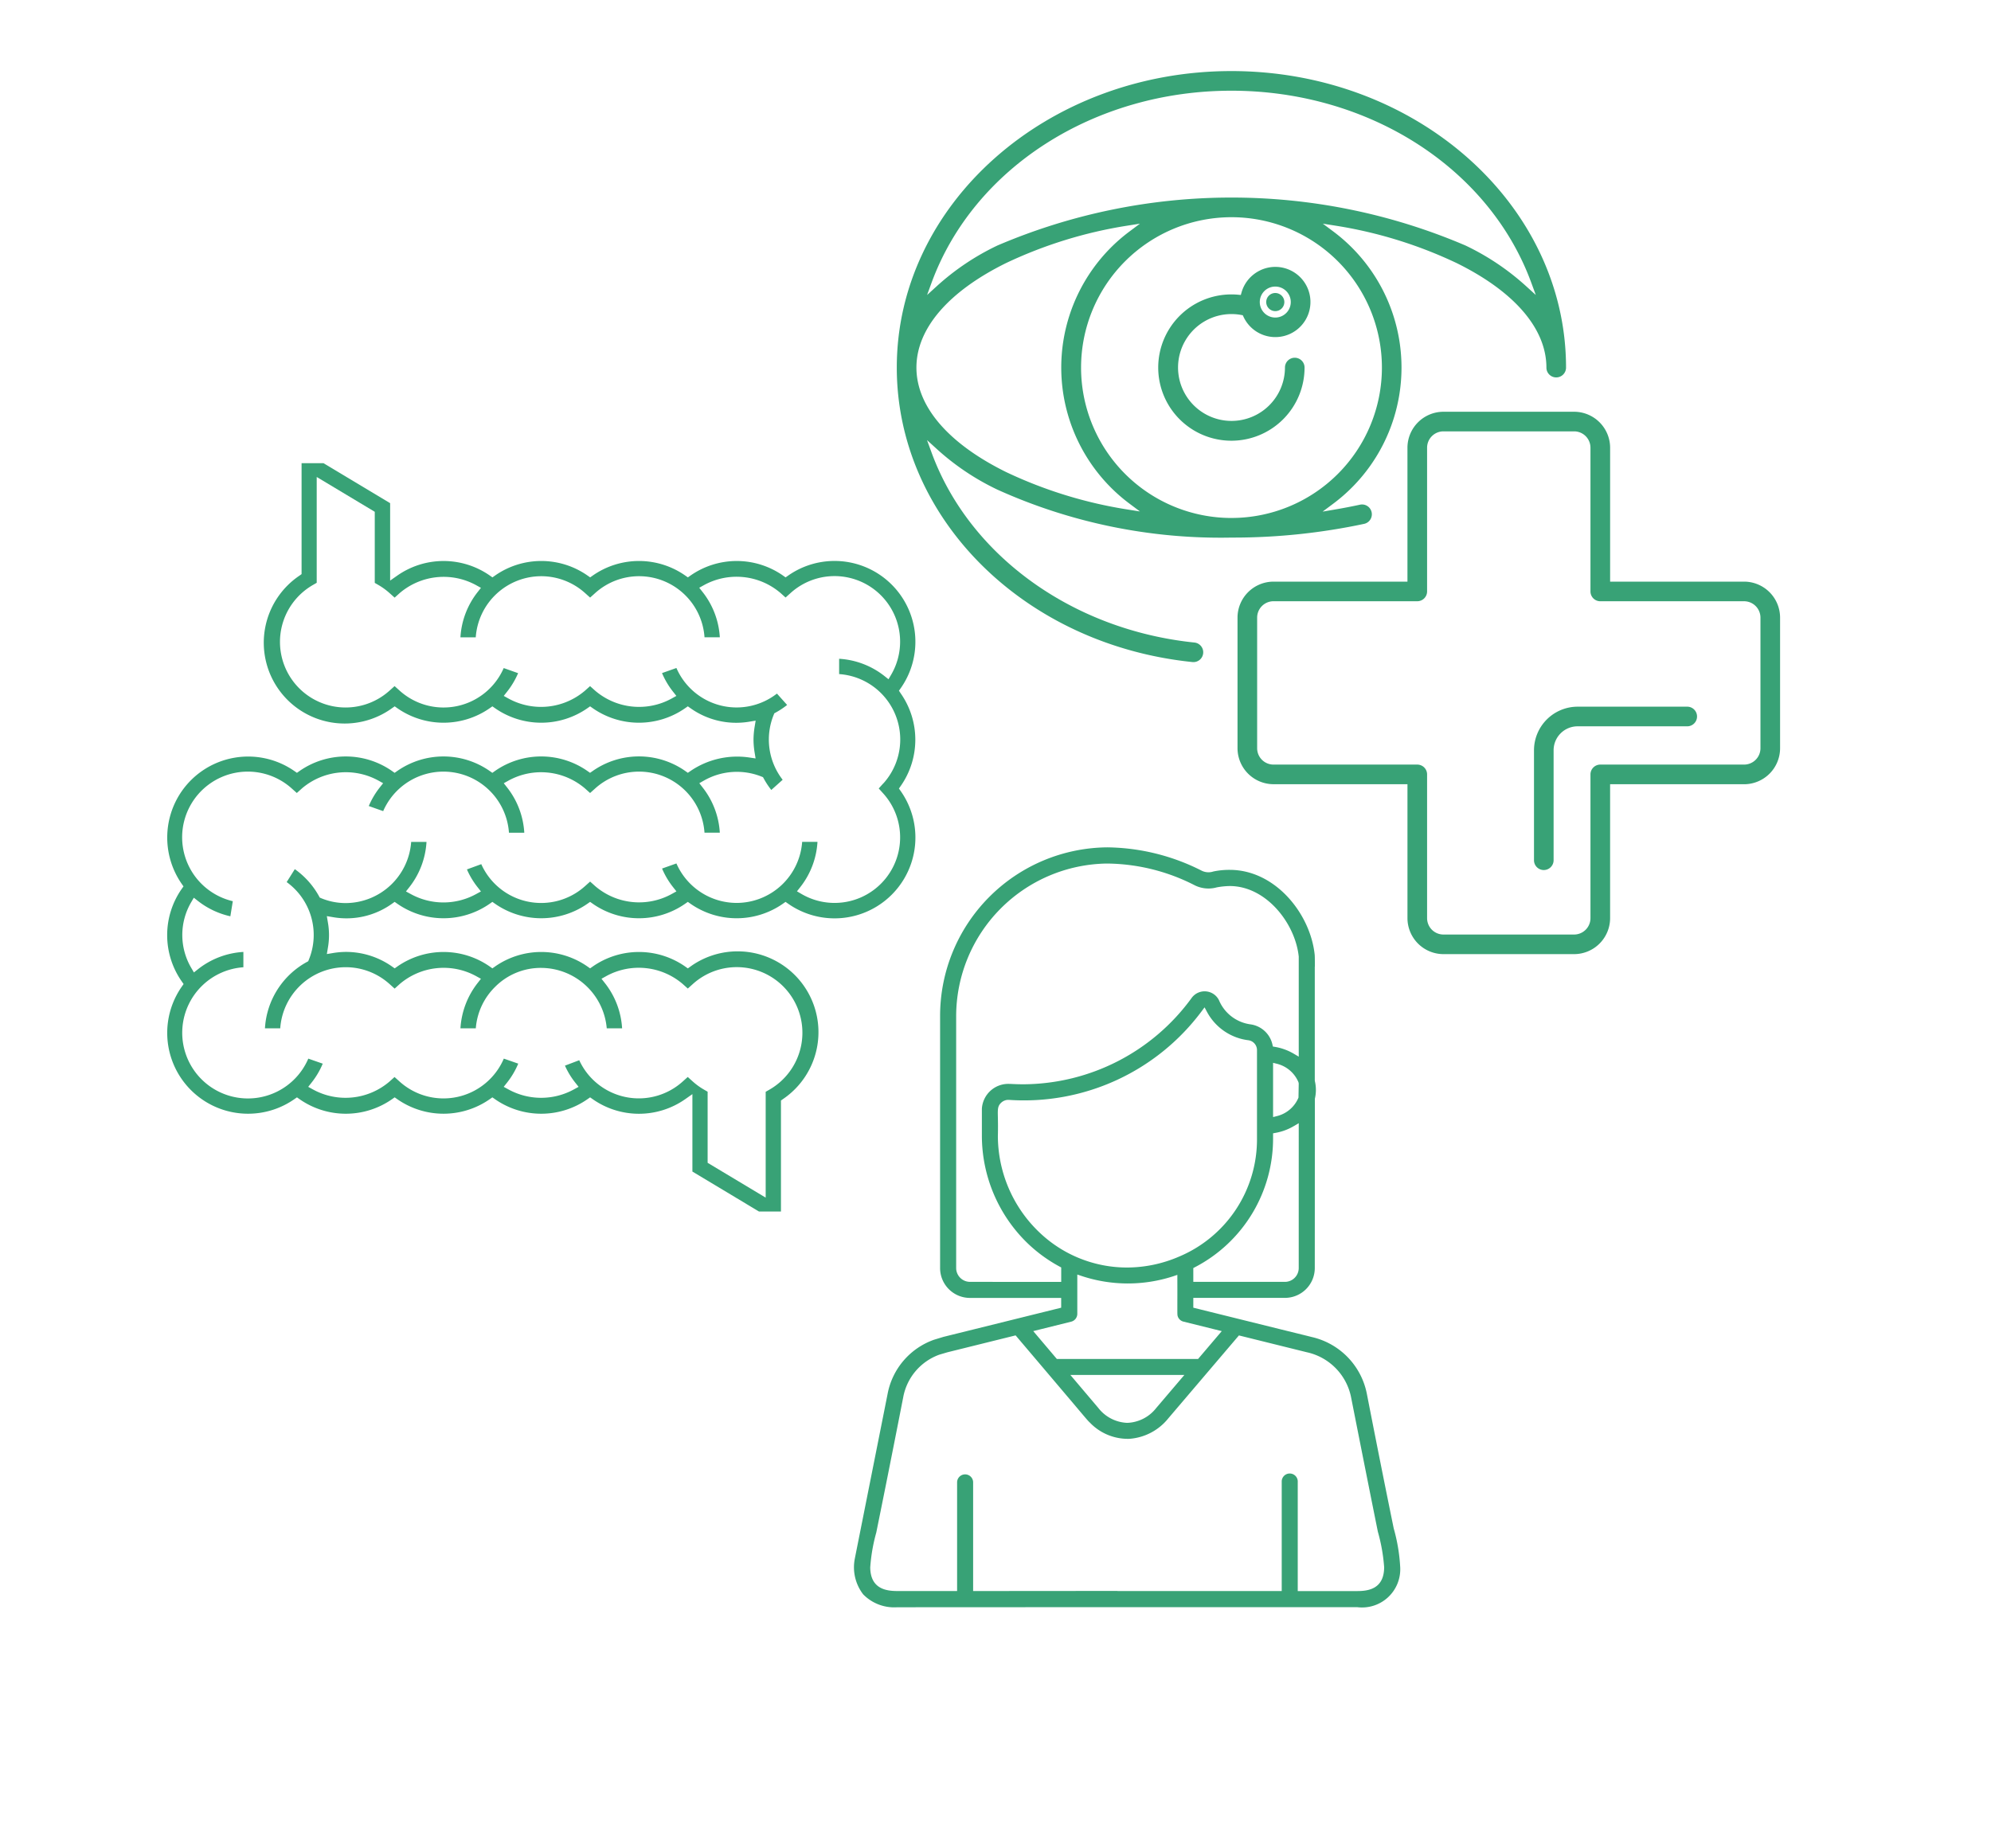 <svg xmlns="http://www.w3.org/2000/svg" xmlns:xlink="http://www.w3.org/1999/xlink" width="140" height="130" viewBox="0 0 140 130">
  <defs>
    <clipPath id="clip-taxofit-verwendung-individuell">
      <rect width="140" height="130"/>
    </clipPath>
  </defs>
  <g id="taxofit-verwendung-individuell" clip-path="url(#clip-taxofit-verwendung-individuell)">
    <path id="Pfad_396" data-name="Pfad 396" d="M302.706,373.246l.13-.185a5.684,5.684,0,0,0-7.916-7.915l-.186.129-.184-.13a5.679,5.679,0,0,0-6.5,0l-.186.13-.186-.13a5.675,5.675,0,0,0-6.5,0l-.185.13-.186-.13a5.675,5.675,0,0,0-6.5,0l-.186.13-.185-.13a5.681,5.681,0,0,0-6.5,0l-.508.356v-5.446l-4.683-2.81h-1.544v7.8l-.138.1a5.686,5.686,0,1,0,6.5,9.329l.186-.129.184.13a5.681,5.681,0,0,0,6.5,0l.185-.13.185.13a5.681,5.681,0,0,0,6.5,0l.185-.13.185.13a5.68,5.68,0,0,0,6.5,0l.187-.131.186.131a5.552,5.552,0,0,0,4.139.95l.445-.074-.074.445a5.93,5.93,0,0,0-.077.889,5.769,5.769,0,0,0,.075.887l.072.437-.437-.065a5.819,5.819,0,0,0-4.143.951l-.184.126-.183-.129a5.676,5.676,0,0,0-6.507,0l-.186.13-.186-.13a5.677,5.677,0,0,0-6.5,0l-.185.13-.186-.13a5.679,5.679,0,0,0-6.5,0l-.185.13-.185-.13a5.681,5.681,0,0,0-6.5,0l-.184.129-.185-.128a5.691,5.691,0,0,0-7.922,1.431,5.717,5.717,0,0,0,0,6.5l.129.184-.129.184a5.681,5.681,0,0,0,.007,6.5l.13.185-.129.185a5.684,5.684,0,0,0,7.915,7.913l.185-.129.185.13a5.678,5.678,0,0,0,6.5,0l.186-.13.185.13a5.682,5.682,0,0,0,6.5,0l.185-.13.186.13a5.679,5.679,0,0,0,6.5,0l.186-.13.185.13a5.665,5.665,0,0,0,6.5,0l.508-.357v5.447l4.683,2.811h1.544v-7.808l.141-.1a5.685,5.685,0,1,0-6.378-9.413l-.31.22-.188-.132a5.679,5.679,0,0,0-6.5,0l-.185.13-.185-.13a5.679,5.679,0,0,0-6.5,0l-.186.13-.185-.13a5.68,5.68,0,0,0-6.5,0l-.185.13-.186-.13a5.632,5.632,0,0,0-3.251-1.027,5.732,5.732,0,0,0-.888.077l-.445.074.074-.445a5.134,5.134,0,0,0,0-1.776l-.075-.447.447.076a5.5,5.5,0,0,0,4.135-.947l.186-.132.187.131a5.681,5.681,0,0,0,6.5,0l.185-.13.186.13a5.683,5.683,0,0,0,6.5,0l.186-.13.185.13a5.68,5.68,0,0,0,6.5,0l.186-.13.186.13a5.679,5.679,0,0,0,6.5,0l.185-.13.185.129a5.684,5.684,0,0,0,7.918-7.916l-.13-.185.13-.185a5.675,5.675,0,0,0,0-6.5Zm-1.1,6.517-.322.358.319.354a4.61,4.61,0,0,1-5.748,7.068l-.321-.188.231-.292a5.673,5.673,0,0,0,1.212-3.187H295.9a4.626,4.626,0,0,1-4.608,4.295h0a4.63,4.63,0,0,1-4.234-2.776l-1.009.358a5.636,5.636,0,0,0,.773,1.307l.236.3-.332.184a4.747,4.747,0,0,1-5.373-.549l-.363-.325-.359.322a4.611,4.611,0,0,1-7.294-1.547l-1.009.37a5.62,5.62,0,0,0,.748,1.249l.237.3-.336.183a4.77,4.77,0,0,1-4.6,0l-.336-.183.237-.3a5.68,5.68,0,0,0,1.207-3.182h-1.078a4.634,4.634,0,0,1-4.606,4.3,4.5,4.5,0,0,1-1.721-.342l-.1-.043-.055-.1a5.7,5.7,0,0,0-1.7-1.9l-.572.909a4.589,4.589,0,0,1,1.558,5.461l-.043.106-.1.055a5.7,5.7,0,0,0-2.943,4.665H259.2a4.618,4.618,0,0,1,4.6-4.3h0a4.607,4.607,0,0,1,3.086,1.183l.358.322.358-.322a4.755,4.755,0,0,1,5.379-.552l.332.183-.234.3a5.726,5.726,0,0,0-1.207,3.183h1.08a4.585,4.585,0,0,1,1.375-2.932,4.525,4.525,0,0,1,3.281-1.316,4.648,4.648,0,0,1,4.551,4.248h1.08a5.679,5.679,0,0,0-1.214-3.185l-.236-.3.332-.184a4.752,4.752,0,0,1,5.374.547l.364.326.358-.322a4.614,4.614,0,1,1,5.386,7.43l-.268.154V408.9l-4.082-2.45v-5l-.269-.155a4.668,4.668,0,0,1-.77-.559l-.358-.323-.358.322a4.611,4.611,0,0,1-7.273-1.5l-1.005.381a5.56,5.56,0,0,0,.722,1.191l.238.3-.336.183a4.775,4.775,0,0,1-4.594,0l-.336-.183.237-.3a5.636,5.636,0,0,0,.785-1.332l-1.014-.353a4.613,4.613,0,0,1-7.326,1.616l-.358-.322-.358.322a4.755,4.755,0,0,1-5.379.553l-.333-.184.237-.3a5.639,5.639,0,0,0,.784-1.33l-1.015-.354a4.619,4.619,0,1,1-4.565-6.426v-1.078a5.677,5.677,0,0,0-3.188,1.212l-.29.23-.188-.32a4.568,4.568,0,0,1-.006-4.617l.187-.319.291.229a5.7,5.7,0,0,0,2.278,1.078l.172-1.062a4.618,4.618,0,1,1,4.143-7.93l.358.32.358-.321a4.755,4.755,0,0,1,5.379-.552l.332.184-.236.3a5.681,5.681,0,0,0-.773,1.306l1.013.358a4.619,4.619,0,0,1,8.844,1.519h1.078a5.676,5.676,0,0,0-1.207-3.181l-.236-.3.332-.184a4.751,4.751,0,0,1,5.375.547l.363.325.359-.322a4.613,4.613,0,0,1,7.686,3.113h1.077a5.682,5.682,0,0,0-1.209-3.181l-.233-.3.327-.186a4.678,4.678,0,0,1,4.042-.282l.108.043.056.1a5.66,5.66,0,0,0,.528.8l.8-.716a4.605,4.605,0,0,1-.63-4.568l.043-.106.1-.055a5.612,5.612,0,0,0,.8-.533l-.715-.8a4.614,4.614,0,0,1-7.069-1.8l-1.012.358a5.644,5.644,0,0,0,.773,1.306l.236.3-.332.184a4.753,4.753,0,0,1-5.374-.548l-.363-.325-.358.321a4.753,4.753,0,0,1-5.379.552l-.332-.184.236-.3a5.667,5.667,0,0,0,.773-1.3l-1.012-.359a4.613,4.613,0,0,1-7.316,1.59l-.357-.321-.358.321a4.615,4.615,0,1,1-5.387-7.432l.269-.155v-7.442l4.082,2.449v5l.269.155a4.636,4.636,0,0,1,.77.561l.358.32.358-.321a4.753,4.753,0,0,1,5.38-.551l.332.184-.236.3a5.689,5.689,0,0,0-1.207,3.182h1.077a4.62,4.62,0,0,1,4.6-4.3h0a4.609,4.609,0,0,1,3.085,1.183l.357.32.358-.321a4.613,4.613,0,0,1,7.686,3.113h1.077a5.682,5.682,0,0,0-1.212-3.184l-.236-.3.332-.184a4.753,4.753,0,0,1,5.376.547l.363.325.358-.322a4.61,4.61,0,0,1,7.067,5.749l-.188.321-.291-.231A5.681,5.681,0,0,0,298.5,371v1.077a4.612,4.612,0,0,1,3.113,7.686Z" transform="translate(-239.495 -324.666)" fill="#38a276"/>
    <g id="Gruppe_1279" data-name="Gruppe 1279" transform="translate(63.06 5)">
      <path id="Pfad_610" data-name="Pfad 610" d="M809.665,505.675h0Z" transform="translate(-791.279 -484.822)" fill="#38a276"/>
      <path id="Pfad_611" data-name="Pfad 611" d="M822.884,496.98a.637.637,0,1,0,.636.637A.639.639,0,0,0,822.884,496.98Z" transform="translate(-796.27 -481.372)" fill="#38a276"/>
      <path id="Pfad_612" data-name="Pfad 612" d="M816.858,494.168a2.468,2.468,0,0,0-1.338,1.564l-.051.18-.187-.017q-.235-.022-.471-.022a5.145,5.145,0,1,0,5.14,5.146.689.689,0,0,0-.688-.692h0a.69.69,0,0,0-.69.688,3.757,3.757,0,0,1-3.757,3.755h-.006a3.757,3.757,0,0,1,.006-7.515h.005a3.722,3.722,0,0,1,.67.062l.116.021.049.106a2.469,2.469,0,1,0,1.2-3.277Zm1.034,3.332a1.089,1.089,0,0,1,0-2.179h0a1.089,1.089,0,0,1,0,2.179Z" transform="translate(-791.279 -480.166)" fill="#38a276"/>
      <path id="Pfad_613" data-name="Pfad 613" d="M812.577,502.136a.689.689,0,0,0-.821-.529c-.56.121-1.133.232-1.7.329l-.926.158.753-.562a11.948,11.948,0,0,0-.005-19.144l-.733-.547.9.142a31.131,31.131,0,0,1,8.514,2.632c4.069,2.008,6.308,4.618,6.308,7.35a.69.69,0,0,0,1.38,0c0-11.5-10.556-20.856-23.53-20.856s-23.529,9.355-23.529,20.853c0,10.586,8.934,19.491,20.783,20.712a.69.69,0,1,0,.149-1.372c-8.59-.885-15.845-6.135-18.491-13.374l-.316-.865.681.62a17.483,17.483,0,0,0,4.265,2.863,38.088,38.088,0,0,0,16.458,3.374h.156a44.139,44.139,0,0,0,9.176-.965A.689.689,0,0,0,812.577,502.136Zm-30.942-16.146c2.965-8.075,11.438-13.5,21.083-13.5s18.118,5.426,21.084,13.5l.319.867-.683-.621a17.5,17.5,0,0,0-4.261-2.859,41.835,41.835,0,0,0-32.912,0,17.492,17.492,0,0,0-4.264,2.86l-.683.621Zm13.756,15.951a31.159,31.159,0,0,1-8.514-2.629c-4.069-2.007-6.308-4.617-6.308-7.35s2.239-5.343,6.3-7.349a31.183,31.183,0,0,1,8.518-2.63l.9-.142-.733.547a11.946,11.946,0,0,0,0,19.148l.733.547Zm7.327.6h0A10.577,10.577,0,1,1,813.3,491.963h0a10.577,10.577,0,0,1-10.577,10.577Z" transform="translate(-779.189 -471.11)" fill="#38a276"/>
      <path id="Pfad_614" data-name="Pfad 614" d="M854.522,522.772H845.1v-9.42a2.535,2.535,0,0,0-2.529-2.528h-9.194a2.535,2.535,0,0,0-2.528,2.528v9.42h-9.421A2.536,2.536,0,0,0,818.9,525.3v9.191a2.536,2.536,0,0,0,2.529,2.529h9.421v9.423a2.535,2.535,0,0,0,2.528,2.528h9.192a2.535,2.535,0,0,0,2.529-2.528v-9.421h9.423a2.534,2.534,0,0,0,2.529-2.528V525.3A2.535,2.535,0,0,0,854.522,522.772Zm1.149,11.72a1.152,1.152,0,0,1-1.149,1.148H844.409a.692.692,0,0,0-.691.691v10.114a1.152,1.152,0,0,1-1.147,1.148h-9.193a1.152,1.152,0,0,1-1.148-1.148V536.331a.691.691,0,0,0-.69-.691H821.428a1.151,1.151,0,0,1-1.148-1.147V525.3a1.152,1.152,0,0,1,1.148-1.149h10.112a.69.69,0,0,0,.69-.69V513.351a1.151,1.151,0,0,1,1.148-1.148h9.192a1.15,1.15,0,0,1,1.148,1.148v10.111a.691.691,0,0,0,.691.69h10.113a1.153,1.153,0,0,1,1.149,1.148Z" transform="translate(-794.942 -486.864)" fill="#38a276"/>
      <path id="Pfad_615" data-name="Pfad 615" d="M864.254,545.206h-7.739a3.072,3.072,0,0,0-3.062,3.063v7.739a.69.69,0,0,0,.69.688h0a.691.691,0,0,0,.689-.688v-7.739a1.687,1.687,0,0,1,1.681-1.682h7.74a.691.691,0,0,0,0-1.381Z" transform="translate(-808.648 -500.503)" fill="#38a276"/>
    </g>
    <path id="Pfad_616" data-name="Pfad 616" d="M140.216,517c-.34-1.663-.908-4.446-1.89-9.471a5.1,5.1,0,0,0-3.886-3.992c-.04-.011-.2-.053-2.146-.531l-6.17-1.529v-.69h6.442a2.1,2.1,0,0,0,2.1-2.1l.006-11.909a2.687,2.687,0,0,0,0-1.237l-.006-.053v-7.984a.265.265,0,0,0,.006-.03c0-.591-.007-.753-.011-.8-.291-2.892-2.762-5.991-5.975-5.991a5.479,5.479,0,0,0-1.151.114,1.075,1.075,0,0,1-.83-.06,15,15,0,0,0-6.619-1.637,11.858,11.858,0,0,0-11.767,11.843V498.69a2.1,2.1,0,0,0,2.1,2.1h6.414v.688l-8.28,2.052-.657.2a5.028,5.028,0,0,0-3.267,3.805l-1.78,8.946c-.45,2.259-.52,2.607-.524,2.636a3.118,3.118,0,0,0,.584,2.52,3.051,3.051,0,0,0,2.391.91l12.211-.006c.008,0,.014,0,.022,0l0,0h20.119a2.688,2.688,0,0,0,3.022-2.783A12.359,12.359,0,0,0,140.216,517ZM125.11,497.89a9.261,9.261,0,0,1-3.655.762,8.917,8.917,0,0,1-6.193-2.51h0a9.393,9.393,0,0,1-2.88-6.731c.016-.611.006-1.023,0-1.324-.013-.575-.018-.79.232-1.026a.735.735,0,0,1,.544-.2,15.583,15.583,0,0,0,13.546-6.224l.212-.284.167.313a3.829,3.829,0,0,0,2.909,2,.7.7,0,0,1,.61.691v6.189A8.942,8.942,0,0,1,125.11,497.89Zm8.427.8a.973.973,0,0,1-.971.971h-6.442v-.972l.121-.063a10.193,10.193,0,0,0,5.488-9.079v-.334l.185-.034a3.838,3.838,0,0,0,1.28-.478l.34-.2ZM133.52,486.7a2.214,2.214,0,0,1-1.508,1.3l-.279.07v-3.815l.279.069a2.219,2.219,0,0,1,1.508,1.3l.017.086Zm-23.1,12.96a.974.974,0,0,1-.971-.97V480.953a10.749,10.749,0,0,1,10.575-10.714h.058a13.756,13.756,0,0,1,6.071,1.493,2.173,2.173,0,0,0,1.624.182,5.446,5.446,0,0,1,.909-.093c2.556,0,4.608,2.617,4.852,4.965v.053c0,.045,0,.139,0,.3,0,0,0,.009,0,.013v6.669l-.34-.2a3.877,3.877,0,0,0-1.328-.487l-.15-.025-.033-.147a1.838,1.838,0,0,0-1.545-1.413,2.811,2.811,0,0,1-2.214-1.7,1.127,1.127,0,0,0-1.917-.163,14.714,14.714,0,0,1-11.825,6.078c-.42,0-.727-.016-.886-.025l-.074,0a1.86,1.86,0,0,0-1.969,1.744v.01c0,.035,0,.071,0,.106v1.814a10.535,10.535,0,0,0,3.23,7.548,10.342,10.342,0,0,0,2.231,1.623l.118.064v1.016Zm7.119,2.8a.57.57,0,0,0,.428-.555v-2.759l.3.1a10.3,10.3,0,0,0,6.441.022l.294-.1v.309c.005.961,0,1.549,0,1.919,0,.594,0,.6.032.7a.561.561,0,0,0,.4.361l2.691.668-1.664,1.957h-9.934l-1.658-1.958Zm7.956,3.749-1.977,2.322a2.708,2.708,0,0,1-2.037,1.046h0a2.708,2.708,0,0,1-2.04-1.053l-1.961-2.315Zm14.049,13.531c-.011,1.5-1.085,1.668-1.892,1.668h-4.184v-7.672a.564.564,0,1,0-1.127-.064v7.733H120.808c-.01,0-.019-.006-.03-.007l-10.136.008v-7.67a.564.564,0,0,0-1.127.011v7.658H105.3c-.806,0-1.88-.173-1.893-1.662a12.168,12.168,0,0,1,.425-2.452c.324-1.6.9-4.43,1.9-9.546a3.938,3.938,0,0,1,2.538-2.965l.559-.165,4.8-1.19.09.106c2.083,2.454,3.279,3.869,3.984,4.7,1,1.187,1,1.187,1.155,1.335a3.692,3.692,0,0,0,2.767,1.134,3.86,3.86,0,0,0,2.741-1.44l4.966-5.832,4.773,1.183a4.052,4.052,0,0,1,3.106,3.131c1,5.058,1.564,7.876,1.89,9.489A12.476,12.476,0,0,1,139.545,519.747Z" transform="translate(-42.215 -409.503)" fill="#38a276"/>
  </g>
</svg>
